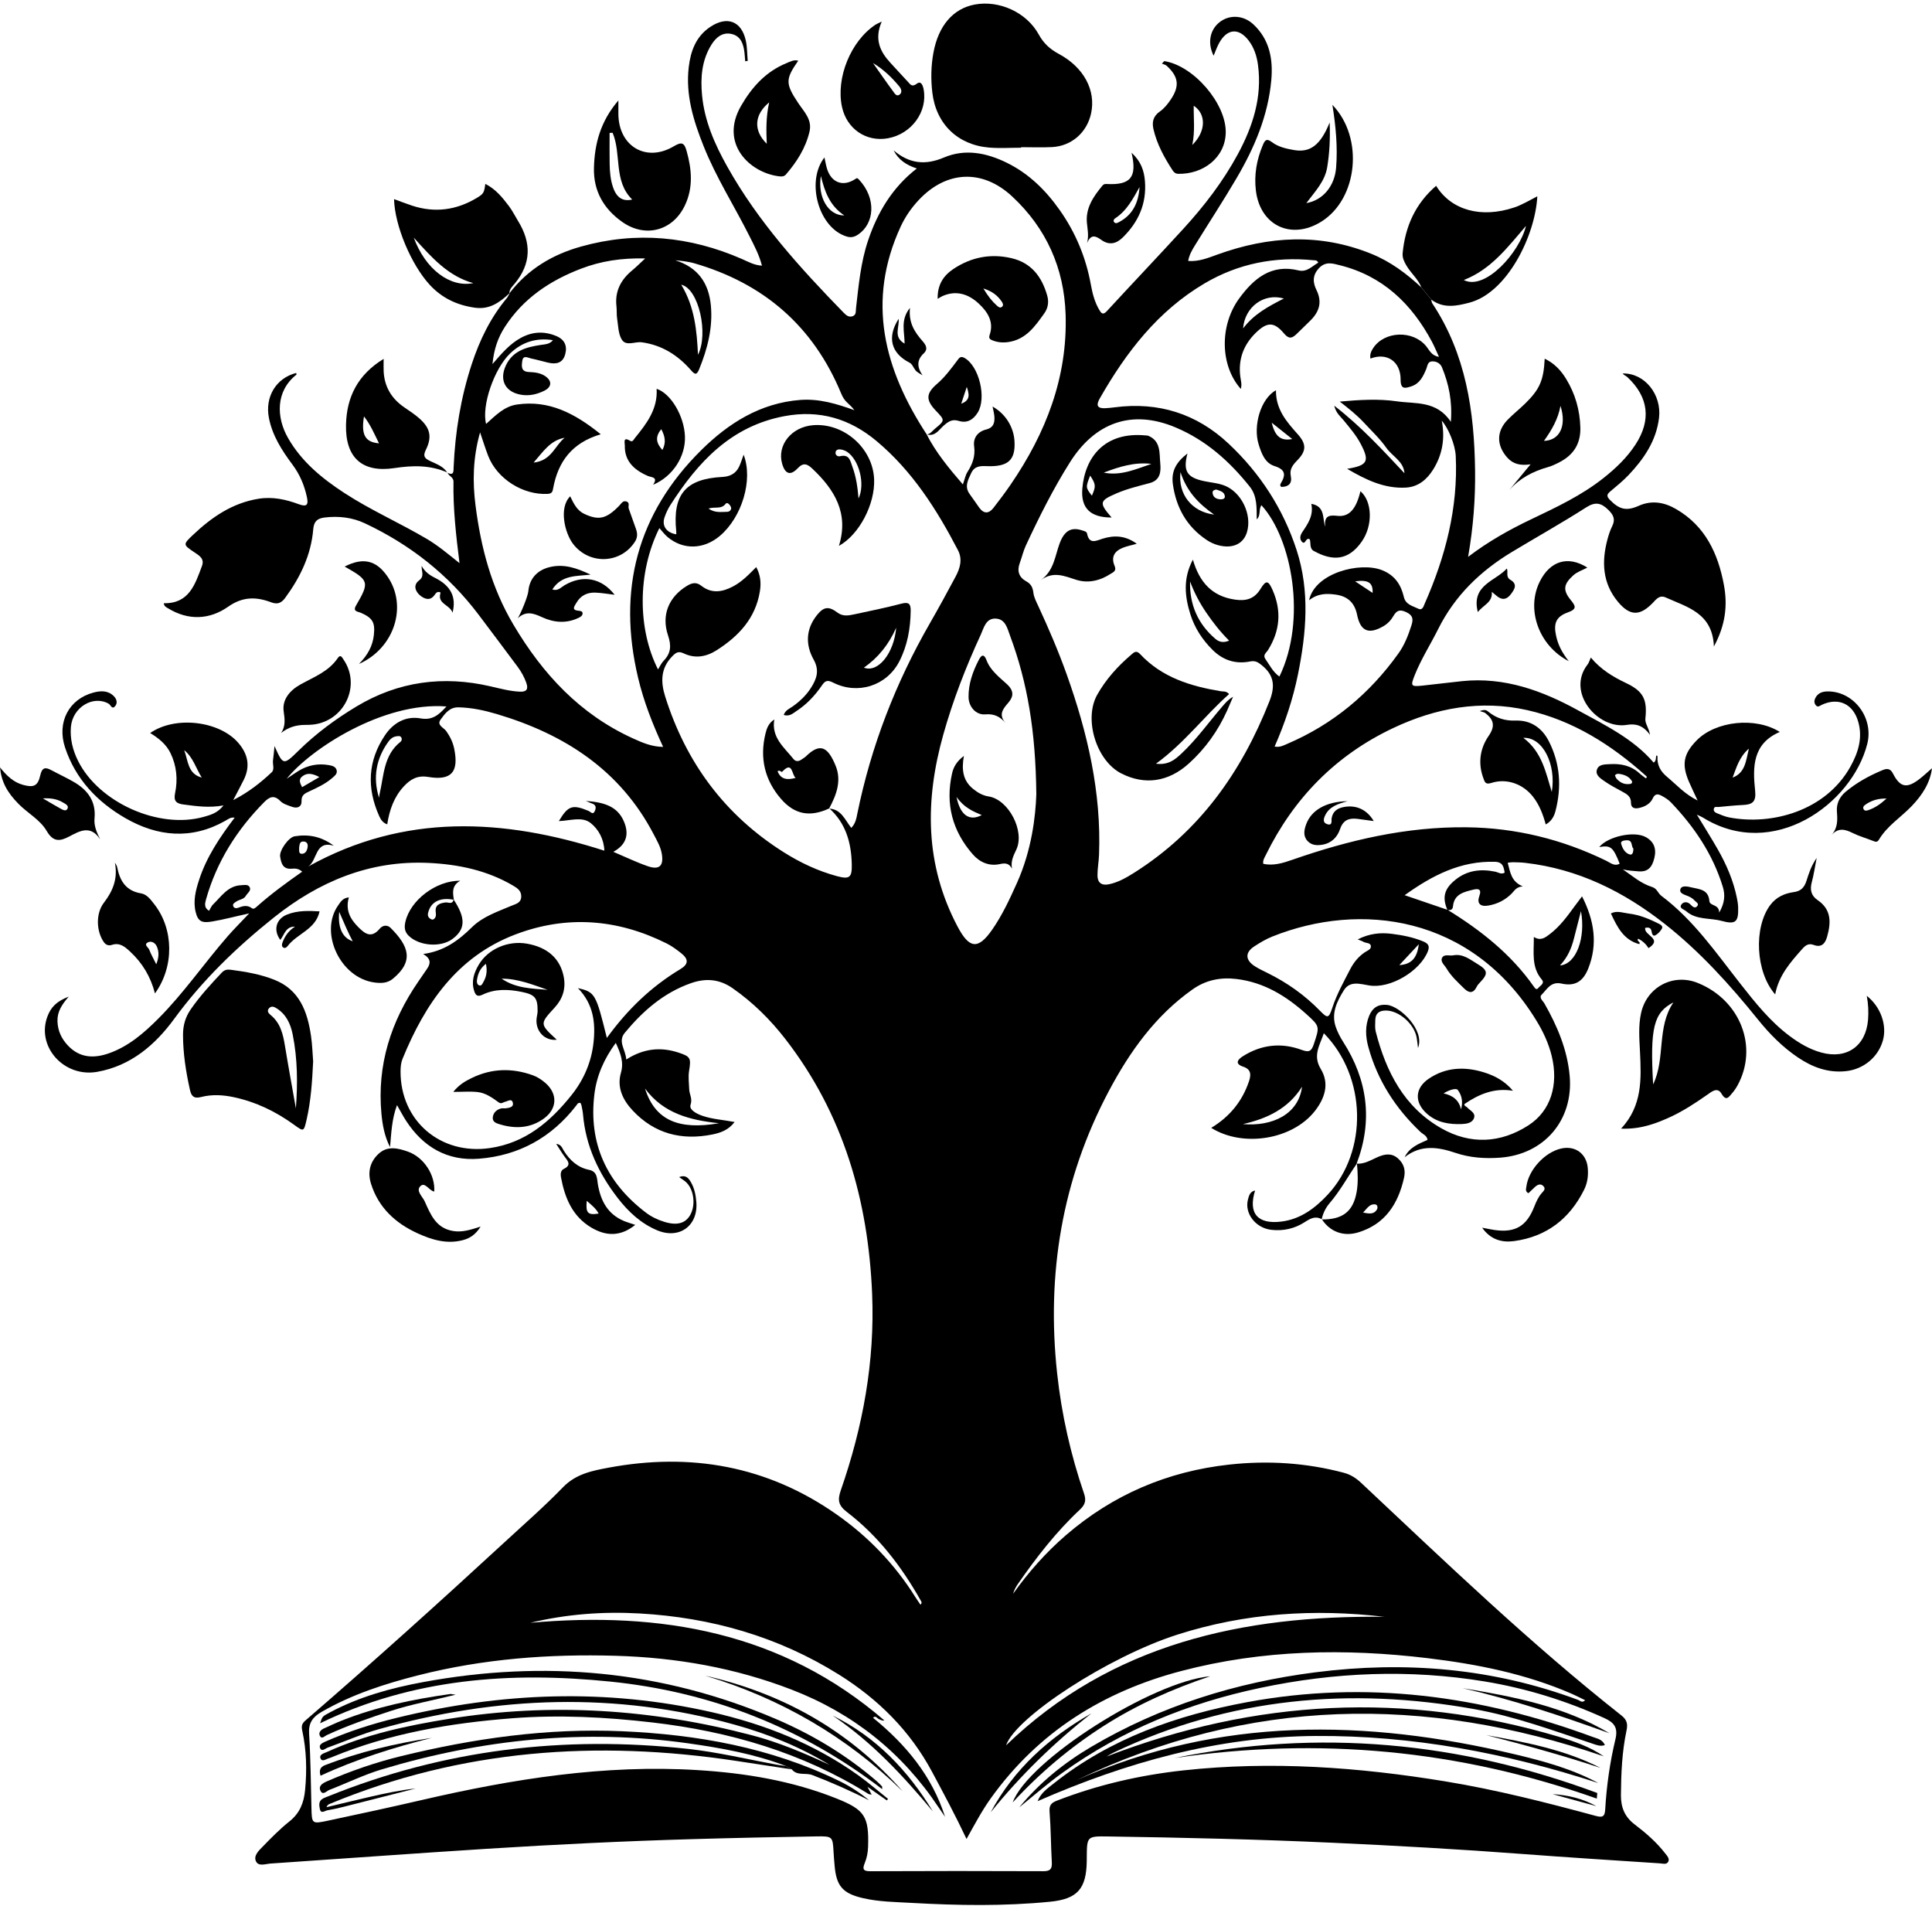 <?xml version="1.0" encoding="UTF-8"?>
<!DOCTYPE svg PUBLIC '-//W3C//DTD SVG 1.0//EN'
          'http://www.w3.org/TR/2001/REC-SVG-20010904/DTD/svg10.dtd'>
<svg data-name="Layer 1" height="3231.4" preserveAspectRatio="xMidYMid meet" version="1.0" viewBox="-0.0 -6.1 3275.6 3231.4" width="3275.6" xmlns="http://www.w3.org/2000/svg" xmlns:xlink="http://www.w3.org/1999/xlink" zoomAndPan="magnify"
><g id="change1_1"
  ><path d="m758.55,795.42c11.36,5.24,10.26-2.67,10.56-9.74,2.61-59.52,12.07-117.8,30.72-174.55,13.38-40.72,31.75-78.6,59.33-111.7,2.16-2.59,3.46-5.9,5.15-8.88l-.64.61c31.18-40.8,72.61-65.66,121.63-79.36,93.6-26.16,184.31-17.43,272.79,21.23,10.46,4.57,20.48,10.47,33.77,11.22-4.75-18.41-13.21-34.14-21.17-50.01-25.56-50.96-56.46-99.21-77.68-152.37-17.17-43.01-30.84-86.85-25.31-134.06,3.21-27.4,12.26-52.25,36.69-68.44,28.55-18.92,52.9-9.63,60.09,23.46,2.42,11.15,2.22,22.87,3.22,34.33-1.42.2-2.83.4-4.25.59-.42-4.99-.7-10-1.29-14.97-1.66-14-5.98-27.3-21.06-31.12-15.71-3.98-27.03,5.36-34.83,17.84-16.49,26.41-18.84,55.8-15.98,85.94,4.16,43.85,21.61,83.19,42.75,120.93,52.3,93.4,123.5,171.85,197.62,247.93,4.31,4.42,8.97,8.02,15.3,5.48,6.15-2.46,4.8-8.71,5.38-13.69,4.49-38.67,7.87-77.37,20.52-114.77,16.22-47.97,41.13-89.58,82.51-121.84-17.69-5.77-31.18-14.64-39.26-30.7,26.01,22.28,53.13,25.8,85.09,12.2,35.92-15.29,72.13-8.1,106.37,8.62,37.57,18.34,66.34,46.7,90.21,80.58,26.91,38.19,44.32,80.15,52.68,126.13,2.69,14.81,6.42,29.65,14.27,42.86,3.17,5.33,5.98,9.64,12.82,2.21,42.98-46.71,86.76-92.68,129.62-139.49,35.49-38.76,67.44-80.31,92.52-126.71,25.39-46.98,41.32-96.26,34.23-150.64-1.98-15.17-6.48-29.59-15.93-41.97-16.53-21.67-36.08-20.38-49.64,3.54-3.92,6.91-6.46,14.6-9.76,22.23-10.88-21.86-6.29-44.73,11.24-57.69,16.55-12.23,39.57-10.93,56.14,4.5,27.57,25.68,33.63,59.08,30.44,94.55-5.43,60.41-28.73,114.92-59.05,166.5-22.41,38.13-46.65,75.19-69.9,112.83-5.08,8.23-10.14,16.62-11.99,27.26,18.46,1.32,34.06-5.3,49.79-10.96,86.83-31.29,173.54-36.57,260.84-1.13,32.47,13.18,59.57,33.46,84.8,56.97,5.54,6.85,11.09,13.7,16.63,20.55.6,2.19.7,4.72,1.89,6.52,57.07,86.04,71.23,183.12,72.49,283.36.6,47.76-2.96,95.31-11.82,146.28,35-26.62,70.39-46.25,107.06-63.75,42.54-20.31,85.3-40.34,122.58-69.93,20.64-16.38,39.54-34.33,54.08-56.57,27.04-41.38,22.53-80.57-13.63-114.39-2.47-2.31-6.17-3.33-7.98-6.26,37.45-.86,66.27,35.98,61.59,75.18-4.64,38.9-25.54,69.44-51.54,96.93-9.56,10.11-20.56,18.91-31.21,27.94-5.47,4.64-6.7,7.87-.93,13.85,16.04,16.62,28.16,19.89,49.3,10.44,22.38-10.01,43.65-5.86,63.49,5.67,49.2,28.6,70.97,75.09,80.9,128.56,6.44,34.68,2.66,68-16.98,104.28-2.32-56.86-45.17-66.6-81.67-83.1-10.63-4.81-16.07,3.11-22.09,9.3-21.99,22.58-38.74,22.34-59.08-2.16-26.24-31.61-27.72-67.85-17.63-105.68,2.09-7.84,4.73-15.68,8.28-22.95,5.61-11.51,1.47-18.92-7.03-27.23-12.09-11.83-21.89-13.88-37.42-3.94-41.16,26.35-83.89,50.24-125.77,75.48-53.45,32.22-96.84,74.06-125.05,130.68-12.96,26.03-28.79,50.6-39.62,77.73-7.56,18.95-6.82,20.2,12.77,18.19,22.58-2.32,45.1-5.33,67.68-7.63,71.51-7.29,135.49,16.04,196.58,49.65,45.76,25.18,93.31,47.93,127.98,88.57,5.36-4.15,2.68-8.9,4.83-12.48.6.71,1.67,1.4,1.63,2-1.03,14.61,5.13,25.35,16.28,34.63,15.89,13.23,29.68,29.07,51.73,40.01-5.83-12.58-10.61-22.23-14.84-32.11-12.52-29.3-9.09-47.01,13.15-69.74,32.26-32.96,99.7-40.36,141.02-14.36-46.48,19.8-46.06,59.88-41.84,99.52,2.01,18.88-4.51,23.54-20.51,24.28-13.94.65-27.85,2.13-41.76,3.41-2.61.24-6.25-1.34-7.53,2.33-1.46,4.16,1.52,6.8,4.72,8.09,6.97,2.82,14.02,5.92,21.34,7.32,72.45,13.82,163.7-11.35,205.34-86.22,13.32-23.95,21.24-49.29,12.92-76.99-8.89-29.59-33.46-40.71-61.34-27.8-3.72,1.72-6.84,5.18-10.46.59-2.76-3.51-2.75-7.71-.88-11.55,4.75-9.76,13.28-11.95,23.34-11.68,43.14,1.19,76.04,45.28,64.95,88.97-25.94,102.19-159.83,198.54-278.38,125.02-2.27-1.41-4.83-2.37-10.54-5.12,13.15,21.76,24.81,40.17,35.58,59.09,14.74,25.9,26.51,53.1,32.37,82.53,1.02,5.12,1.92,10.33,2.07,15.53.76,25.14-4.4,29.44-28.25,22.96-19.91-5.41-42.44-1.23-59.71-16.25-3.67-3.19-12.09-4.88-8.7-10.81,3.14-5.5,10.48-6.44,16.12-.43,3.32,3.54,7.66,7.33,11.48,2.08,3.13-4.3-2.95-6.81-5.24-9.55-2.49-2.98-6.36-5.1-10.01-6.73-6.18-2.77-16.16-4.69-13.52-12.38,2.27-6.63,12.77-4.1,19.02-2.62,12.97,3.07,28.4,3.28,30.02,22.96.75,9.15,16.38,4.78,16.68,19.66,9.67-16.83,10.23-30.18,6.01-43.93-16.96-55.23-48.42-101.62-87.92-142.96-4.32-4.52-9.97-8.04-15.54-11.04-5.89-3.17-11.19-4.46-15.24,4.32-4.3,9.34-13.27,14.14-23.55,16.36-7.9,1.7-13.42-.61-13.33-8.8.11-10.93-7.04-14.79-14.85-19.04-10.21-5.56-20.6-10.95-30.08-17.61-6.39-4.49-15.42-9.92-13.04-18.89,2.71-10.17,13.91-9.52,22.23-10.04,18.5-1.14,35.93,2.47,50.22,15.65,3.35,3.09,7.18,5.68,10.62,8.36,3.04-1.96,1.28-3.29.11-4.34-58.49-52.42-123.57-93.75-200.95-111.2-79.07-17.83-155.13-3.83-227.47,30.36-97.3,45.99-168.61,118.72-215.94,215.19-2.27,4.62-5.37,9.02-4.31,15,17.28,3.63,33.22-1.28,49.24-6.88,95.63-33.38,193.18-56.23,295.34-55.1,83.52.92,162.38,20.37,237.26,56.92,6.96,3.4,13.52,9.78,22.42,4.77-11.19-28.29-15.18-31.51-34.68-28.17,14.66-18.01,59.43-27.96,79.26-16.72,13.63,7.72,18.1,19.54,14.15,35.56-3.74,15.15-10.59,23.81-27.33,22.3-8.59-.77-17.17-1.13-25.97-3.27,16.05,11.05,30.83,24.07,49.51,29.81,8.55,2.63,9.8,10.54,15.65,14.93,54.43,40.75,92.53,96.26,133.84,148.87,25.21,32.1,50.61,64.05,83.63,88.76,16.38,12.26,33.83,22.62,53.81,28.11,43.06,11.84,75.66-10.93,79.23-55.6,1.06-13.29.42-26.59-2.14-40.55,23.8,18.77,34.72,50.22,27.14,76.29-8.09,27.82-32.68,48.1-62.21,51.37-30.58,3.38-57.31-6.66-82.1-23.48-25.79-17.5-47.47-39.34-66.94-63.5-47.62-59.09-98.23-115.21-158.14-162.38-69.94-55.08-147.13-93.36-236.6-103.7-6.93-.8-13.95-.91-20.93-1.09-2.78-.07-5.59.53-9.02.9,4.31,15.61,5.63,31.9,25.61,40.06-11.05.64-14.17,7.41-18.89,12.14-11.04,11.08-24.21,17.77-39.69,20.39-13.94,2.35-19.63-3.94-15.09-16.34,4.54-12.37-2.89-12.44-9.76-10.77-15.71,3.82-32.88,7.28-34.91,28.09-.68,6.96-4.64,6.79-9.42,6.66-9.27-21.53-5.5-36.05,13.38-51.28,20.12-16.23,42.99-18.87,67.54-13.84,5.18,1.06,10.3,5.27,16.1,1.61-1.72-9.8-3.18-17.92-16.36-18.33-58.04-1.81-105.88,22.68-153.23,56.6,25.95,8.86,49.44,16.88,72.93,24.9,56.33,34.68,107.54,75.12,145.99,129.9,1.97,2.81,4.45,6.66,7.84,2.35,3.18-4.04,11.3-7.6,5.64-14.28-17.84-21.07-13.18-45.82-13.39-72.08,11.69,7.36,19.46,1.01,27.29-4.96,16.91-12.9,29.28-29.85,41.64-46.81,3.68-5.05,7.5-10.01,12.81-17.07,20.76,40.91,27,80.73,10.61,122.19-8.72,22.06-22.52,30.73-45.16,25.73-18.57-4.1-24.61,9.57-33.81,18.63-5.27,5.19,2.06,10.59,4.67,15.18,21.75,38.28,38.76,78.16,42.72,122.58,6.68,74.81-42.98,133.11-117.86,138.68-25.83,1.92-51.31.17-75.87-8.16-29.78-10.1-58.68-14.24-86.08,7.43,8.02-16.74,23.53-22.6,38.76-29.39-.74-7.36-7.74-9.52-12.03-13.59-42.31-40.15-72.85-87.51-88.29-143.98-4.82-17.61-5.68-35.68,1.57-53.16,5.57-13.43,15.37-19.7,30.26-18.13,22.47,2.37,64.36,43.07,52.4,73-.73-5.79-1.23-11.61-2.23-17.35-4.1-23.61-30.28-46.26-52.46-46.11-11.44.08-17.59,5.03-17.76,16.55-.09,6.39-.78,13.09.77,19.15,17.48,68.06,48.1,128.22,111.55,164.13,48.99,27.73,100.01,25.32,147.35-5.2,38.04-24.53,51.38-68.87,39.45-117.7-5.31-21.71-14.71-41.61-26.36-60.56-109.63-178.43-298.58-201.39-447.46-141.72-10.71,4.29-20.85,10.38-30.55,16.71-15.81,10.34-15.23,23.24,1.2,33.67,6.85,4.35,14.27,7.83,21.56,11.43,33.18,16.39,62.95,37.45,88.81,64.01,12.83,13.19,14.91,12.97,20.95-5.37,7.52-22.83,19.11-43.6,30.03-64.77,6.01-11.65,13.81-21.4,24.67-28.85,4.15-2.85,11.03-4.84,10.59-10.53-.49-6.28-8.31-4.85-12.58-7.41-2.25-1.35-4.86-2.09-9.74-4.12,19.92-10.07,38.39-11.88,57.79-9.45,17.98,2.25,35.62,5.69,52.43,12.56,7.53,3.08,12.87,6.58,8.77,16.98-13.39,33.9-63.71,63.74-99.25,58.01-15.41-2.48-32.85-8.51-43.16,8.04-11.63,18.67-21.91,39.09-13.73,62.45,3.05,8.7,7.4,17.16,12.39,24.94,41.77,65.19,50.57,133.9,22.87,206.72l.57-.43c-15.44,22.36-28.43,46.42-46.2,67.17-6.96,8.13-11.37,17.4-13.63,27.78l.3-.31c-10.94-6.24-19.54-1.28-28.88,4.76-17.13,11.09-36.32,15.42-56.74,13.11-26.64-3-45.85-27.8-39.59-51.46,1.68-6.34,3.43-13.52,12.07-15.18-12.04,38.51,4.06,57.78,44.86,52.61,32.22-4.08,56.89-22.61,78.36-45.67,68.5-73.62,66.13-199.72-6.66-273.56-6.91,20.57-19.16,37.53-5.15,60.65,15.02,24.8,6.88,49.63-10.15,71.33-37.99,48.4-121.88,62.2-175.61,28.4,31-18.69,52.49-44.74,63.95-78.77,3.74-11.11,3.92-20.39-9.78-24.92-14.29-4.72-9.83-11.76-.91-17.45,31.51-20.08,65.48-23.85,100.22-10.96,12.74,4.72,16.55,1.92,20.48-9.91,9.92-29.78,10.47-30.01-12.85-50.96-33.98-30.51-71.58-53.73-118.19-59.36-27.18-3.28-52.02,1.69-74.58,17.63-63.05,44.55-106.56,105.59-142,172.42-79.57,150.07-105.82,310.32-87.59,478.62,7.55,69.75,22.97,137.65,45.68,203.89,4.02,11.72,1.52,18.88-7.15,26.99-40.2,37.57-73.71,80.84-105.01,125.89-3.49,5.02-6.36,10.47-8.19,16.65,26.01-36.43,55.32-69.66,89.05-98.81,79.9-69.05,172.54-108.62,277.51-120.12,65.58-7.19,130.12-3.07,193.92,13.81,11.69,3.09,20.87,8.96,29.63,17.19,143.93,135.12,286.3,272.01,441.51,394.47,9.66,7.62,10.56,15.08,8.39,25.36-7.63,36.08-9.19,72.69-9.47,109.44-.16,20.48,6.18,36.75,23.27,49.73,18.97,14.4,37.12,30.15,51.84,49.2,3.09,3.99,7.81,8.79,5.13,13.98-2.83,5.48-9.48,3.12-14.33,2.8-77.29-5.08-154.61-9.95-231.85-15.79-107.45-8.12-215.03-14.14-322.66-19.11-126.88-5.85-253.86-8.72-380.86-10.67-35.94-.55-35.95-.25-36.18,36.16-.01,1.75,0,3.5-.02,5.24-.58,47.19-15.63,64.66-62.33,69.26-77.88,7.67-155.92,6.4-233.94,2-27.88-1.58-55.9-1.76-83.33-8.13-33.95-7.89-44.87-20.29-47.88-54.76-.66-7.54-1.33-15.09-1.75-22.65-1.51-27.06-1.49-27.71-29.48-27.24-69.32,1.16-138.64,2.59-207.94,4.59-117.05,3.37-234,9.03-350.85,16.45-122.08,7.75-244.08,16.71-366.12,24.97-8.4.57-19.96,5.11-24.47-2.91-5.52-9.84,4.03-18.67,10.68-25.5,14.62-15.01,29.38-30.12,45.73-43.12,17.52-13.92,24.34-31.7,26.38-52.8,3.27-33.86,2.45-67.55-4.76-100.8-1.74-8-.72-12.1,5.64-17.6,114.65-98.98,227.13-200.41,338.5-303.05,32.98-30.4,66.85-59.98,97.98-92.19,21.77-22.52,49.52-27.92,76.98-33.05,139-25.96,268.89-3.17,385.9,78.57,53.94,37.68,99.2,84.51,134.34,140.6,2.76,4.4,5.79,8.62,8.76,13.03,3.4-3.1,1.33-5.46-.02-7.84-32.42-57.35-72.09-108.99-124.61-149.18-15.1-11.56-16.04-20.78-10.31-37.25,37.43-107.62,57.73-218.25,53-332.57-6.56-158.47-48.69-305.16-147.29-432.27-25.43-32.79-54.8-61.81-89.06-85.77-22.54-15.77-45.79-17.56-71.19-8.58-46.11,16.31-81.17,47.07-111.72,83.9-12.59,15.17,1.39,28.19,2.37,45.4,29.33-18.82,58.33-21.62,88.5-11.76,20.76,6.79,21.51,9.4,18.01,31.22-1.63,10.17-.11,20.87.26,31.32.3,8.52,5.83,15.34,2.28,25.96-2.84,8.49,10.19,15.26,19.84,18.61,17.03,5.91,35.14,6.85,54.83,10.57-10.31,13.74-24.11,18.41-37.54,21.13-52.14,10.57-98.36-1.08-135.44-40.79-16.64-17.83-26.86-39.07-19.74-63.8,5.23-18.17-.65-32.89-8.73-50.64-20.04,27.19-32.47,55.91-36.25,86.97-10.18,83.58,20.82,150.33,87.5,200.88,9.28,7.04,19.83,12.06,31.1,15.54,21.49,6.63,36.17,2.67,44.24-12.35,9.5-17.7,5.38-44.52-8.75-56.13-3.05-2.5-6.46-4.57-10.52-7.4,11.17-4.46,16.01,1.54,20.26,8.94,5.94,10.36,8.07,21.87,9,33.43,3.24,40.34-29.01,63.49-66.35,47.85-27.7-11.6-49.04-31.6-66.92-54.74-32.21-41.7-54.32-88.06-58.83-141.53-.44-5.2-1.61-10.35-2.62-15.49-.3-1.53-1.19-2.94-1.72-4.17-4.32-.94-5.5,2.28-7.15,4.41-41.81,54.18-97.23,84.8-164.95,90.16-53.34,4.22-94.54-19.6-123.56-64.32-5.27-8.12-9.74-16.76-15.39-26.57-9.04,24.2-9.63,47.66-11.82,71.19-9.31-18.26-12.79-37.29-14.59-56.64-7.65-82.57,16.03-156.46,62.5-223.96,4.95-7.19,9.85-14.41,14.8-21.6,6.11-8.86,7.28-17.06-6.53-25.17,35.43-4.75,59.85-22.85,82.63-45.31,18.46-18.21,43.55-26.45,67.14-36.48,7.19-3.06,16.2-4.55,16.49-15.46.27-9.95-6.74-14.48-13.72-18.6-44.27-26.1-93.2-36.19-143.58-38.55-99.79-4.67-186.06,31.78-262.46,92.82-62.9,50.25-120.51,105.75-168.51,171.41-32.32,44.22-73.7,79.9-130.75,89.96-56.04,9.88-103.08-42.38-84.54-93.26,6-16.47,15.9-26.39,36.39-34.26-11.91,13.63-19.63,25.86-19.13,41.78.51,16.09,6.72,29.31,17.36,40.75,20.24,21.76,44.7,22.6,70.69,13.26,32.62-11.71,58.17-33.77,82.21-57.77,43.42-43.35,78.04-94.14,118.23-140.22,10.58-12.14,22.05-23.5,36.59-38.9-24.16,5.26-43.46,10.55-63.17,13.81-16.45,2.72-23.61.31-27.58-15.94-4.62-18.9.01-36.95,5.82-54.78,12.63-38.76,34.99-72.05,60.25-105.36-7.1-1.11-11.41,2.83-15.82,5.32-57.48,32.47-114.9,26.94-169.59-4.59-47.46-27.36-84.41-66.12-102.13-119.65-14.2-42.9,6.56-82.11,48.24-93.16,12.24-3.24,24.44-3.79,34.37,6.01,5.04,4.98,6.89,11.91,2.08,17.33-5.18,5.85-7.45-2.56-10.75-4.43-26.32-14.96-61.27,6.08-64.03,39.48-1.67,20.14,3.13,39.4,12.14,57.45,35.35,70.81,137.1,116.26,213.04,94.89,11.38-3.2,23.39-6.28,33.56-19.4-24.91,4.52-46.4,1.2-67.96-1.59-11.74-1.52-16.95-5.57-14.17-19.03,4.8-23.25,2.83-46.36-7.81-68.18-7.34-15.06-20-25.1-34.38-33.95,42.51-29.51,116.87-20.57,149.08,16.33,16.63,19.05,21.04,39.73,9.63,62.87-5.11,10.37-10.65,20.53-17.95,34.53,26.38-13.52,46.51-29.56,65.29-47.2,5.21-4.9,1.25-13.49,2.18-20.33.99-7.34,1.59-14.73,2.56-24.1,14.6,32.67,15.01,33.09,40.7,7.85,29.72-29.18,62.97-53.73,98.44-75.03,70.81-42.51,146.92-52.59,227.16-34.02,16.42,3.8,32.75,8.24,49.74,9.02,11.32.52,14.69-4.19,10.86-15.01-3.55-10.02-8.64-19.08-14.93-27.5-21.94-29.41-43.89-58.82-66.01-88.09-51.24-67.81-116.14-118.83-192.8-154.83-21.35-10.02-44.5-12.67-68.27-9.81-12.47,1.5-18.14,6.75-19.22,19.8-3.6,43.68-21.97,81.55-47.6,116.45-6.43,8.75-13.05,11.5-23.62,7.53-25.36-9.54-48.15-10.06-73.07,7.43-31.44,22.06-67.47,23.86-102.01,2.62-2.77-1.7-6.45-2.99-7.1-8.54,42.79.96,53.08-31.87,64.72-63.13,4.62-12.42-4.58-17.65-13-23.28-19.2-12.83-19.36-13.16-2.35-29.26,31.76-30.07,66.73-54.24,111.34-61.42,23.95-3.86,46.41,1.2,68.35,9.32,13.8,5.1,16.31.63,13.62-12.01-4.31-20.21-12.14-38.63-24.59-55.31-17.84-23.89-33.91-48.87-39.82-78.82-7.1-36,12.15-67.7,46.16-76.4.18.97.82,2.55.45,2.84-35.88,28.36-33.95,72.95-14.21,107.45,22.93,40.09,57.42,68.32,95.31,93.06,44.92,29.32,94.19,50.85,140.26,78.12,18.98,11.23,35.74,25.46,55.15,40.91-6.03-47.75-11.02-92.74-10.22-138.07.14-7.99-8.1-9.31-10.06-15.27l-.31.33Zm812.73-64.95l-.25-.3c15.78,30.91,37.56,57.23,61.46,84.94,3.31-9.29,4.42-15.86,7.73-21.02,8.64-13.49,13.66-26.92,11.36-43.77-1.91-14.02,6.08-24.79,20.54-28.37,12.55-3.11,14.69-11.85,13.74-22.57-.45-5.12-1.85-10.16-3.02-16.29,22.15,12.37,35.94,34.93,37.21,59.12,1.68,31.89-11.01,43.34-47.4,41.9-11.07-.44-20.55-.11-26.11,11.92-5.48,11.86-11.82,23.02-2.31,35.72,5.57,7.45,10.59,15.31,16.07,22.83,7.83,10.73,16.29,10.31,24.1.23,9.97-12.88,19.81-25.9,29.01-39.34,59.62-87.02,96.78-181.76,93.27-288.78-2.57-78.41-32.78-145.86-90.47-199.64-50.56-47.14-111.91-44.16-158.93,6.33-12.38,13.3-22.67,28.21-30.25,44.63-58.44,126.61-28,242.19,44.25,352.47Zm-165.64,634.21c20.71.78,26.94,19.2,37.65,32.65,7.43-7.56,8.69-16.44,10.37-24.68,23.26-113.9,64.71-220.81,122.55-321.54,15.07-26.25,29.61-52.81,43.85-79.52,7.57-14.2,12.24-29.39,4.1-45.03-35.97-69.13-77.44-134.29-138.02-184.99-45.4-37.99-96.88-53.32-156.13-42.22-90.8,17.01-146.77,77.9-193.54,150.88-4.05,6.32-7.25,13.37-9.72,20.47-5.05,14.52,3.03,26.17,19.8,28.99,0-1.73.15-3.4-.02-5.04-6.45-62.61,15.84-89.01,78.29-92.24,12.76-.66,22.57-5.57,28.18-17.18,2.98-6.16,4.91-12.83,7.79-20.54,16.38,42.61-2.81,106.06-40.41,137.75-27.45,23.13-62.2,23.97-88.57,1.78-5.08-4.28-9.1-9.82-13.9-15.09-37.99,76.35-36.58,172.13-2.27,239.58,3.22-5.09,5.57-10.62,9.48-14.64,12.53-12.9,13.34-25.6,7.45-43.14-11.73-34.97,1.75-65.47,32.28-83.97,8.19-4.97,15.66-6.78,24.01-.19,17.5,13.79,35.52,10.95,53.87,1.29,15.15-7.97,26.82-20.09,39.41-32.84,7.56,13.92,8.44,27.54,6.15,41.4-7.49,45.46-35.83,75.65-73.06,99.43-18.06,11.53-36.91,14.63-56.34,5.33-9.07-4.34-13.45-.77-19.23,5.18-19.62,20.18-19.73,43.15-11.86,68.14,35.29,112.08,101.12,200.86,200.8,263.8,28.17,17.79,58.18,31.93,90.42,40.65,21.68,5.87,25.62,2.09,25.11-20.28-.83-36.37-10-69.28-38.09-94.63l-.4.45Zm196.64,1709.08c-3.55-5.18-7.17-10.31-10.64-15.54-61.74-93.27-145.16-159.75-249.26-199.97-95.94-37.07-195.76-54.49-298.46-57.47-112.89-3.27-224.57,5.11-334.25,32.94-57,14.46-112.82,32.42-164.29,62.09-15.17,8.75-22.51,18.57-21.33,37.24,2.64,41.84,2.91,83.82,3.98,125.75.68,26.67.68,27.29,27.74,21.56,53.5-11.33,106.95-22.94,160.22-35.26,153.72-35.55,308.59-60.35,467.15-50.5,80.52,5,159.53,17.96,234.98,48.04,47.97,19.13,55.33,30.42,53.67,82.08-.3,9.44-2.06,18.59-5.56,27.23-3.93,9.69-3.67,14.1,9.13,14.04,97.89-.45,195.78-.43,293.66-.03,11.83.05,14.91-4.01,14.28-15.16-1.63-28.49-1.55-57.09-3.8-85.52-.88-11.06,2.77-15.14,12.26-18.83,69.34-26.96,141.25-43.43,214.97-51.43,148.76-16.14,296.53-5.48,443.68,18.67,86.22,14.15,170.75,35.69,254.97,58.49,10.96,2.97,15.43,1.89,16.15-10.68,2.3-40.15,7.98-80.04,17.3-119.05,4.77-19.94-1.97-28.44-18.69-36.03-64.98-29.52-132.59-50.51-202.85-62.1-127.31-21-254.21-15.74-380.16,10.83-121.41,25.62-234.57,71.07-335.86,144.04-25.42,18.31-48.94,38.95-73.26,58.63,34.43-41.85,75.87-75.4,122.24-102.74,117.55-69.31,244.89-109.03,379.94-126.27,152.22-19.44,300.79-7.13,445.2,46.69,3.42,1.27,7.03,5.97,12.14.6-7.64-3.69-14.81-7.44-22.21-10.67-78.08-34.03-160.56-50.45-244.54-60.55-140.51-16.9-280.18-14.47-417.85,21.69-132.23,34.72-242.36,103.16-322.95,215.62-15.18,21.18-27.36,44.19-41.28,69.17-18.95-40.22-38.71-76.94-58.38-113.71-37.31-69.74-91.38-123.28-157.6-164.75-103.35-64.73-217.15-97-338.33-103.85-62.31-3.52-124.18,1.16-185.23,15.81,221.09-19.65,426.65,15.72,600.16,165.48-3.64,1.05-6.22-1.08-9.18-2.15-3.04-1.1-5.14-6.78-10-2.33,55.6,45.27,99.97,98.47,122.15,167.9ZM1018.56,730.09c-49.06,14.44-72.33,46.6-80.67,91.32-.97,5.21-1.44,9.28-9.17,9.71-41.84,2.33-85.94-25.3-101.12-64.63-4.56-11.82-8.29-23.96-13.67-39.65-12.29,43.83-12.81,83.9-7.69,123.95,9.1,71.21,26.82,138.97,64.33,202.2,49.88,84.06,112.97,151.86,202.69,192.69,15.66,7.12,31.73,14.19,51.05,14.35-17.84-38.53-32.82-76.7-42.4-116.94-35.36-148.53-1.91-278.42,107.06-386.17,46.23-45.71,100.29-79.88,167.89-85.06,31.9-2.44,61.86,6.59,91.68,17.37-3.56-4.84-7.56-8.7-11.7-12.4-4.89-4.37-8.12-9.7-10.62-15.75-47.18-114.15-131.22-186.77-249.29-220.93-5.57-1.61-11.36-2.51-17.1-3.42-4.98-.78-10.03-1.11-15.04-1.63,38.55,11.96,56.86,38.71,60.43,76.41,3.6,37.97-5.74,73.93-20.04,108.83-4.39,10.72-7.98,7.61-13.92.83-22.16-25.25-48.94-42.31-83.15-47.02-11.55-1.59-26.59,7.29-33.95-4.68-6-9.76-5.93-23.42-7.84-35.46-1.09-6.86-.36-13.98-1.14-20.91-2.91-25.64,7.55-45.17,26.85-61.04,6.48-5.33,12.4-11.33,21.88-20.07-40.45-.95-75.05,4.51-108.28,17.17-52.85,20.12-98.37,50.39-129.64,98.86-11.54,17.88-18.56,37.52-21.03,63.06,16.17-18.84,29.48-34.13,47.65-44.18,19.7-10.9,39.69-12.03,60.4-3.45,14.21,5.89,19.15,16.68,15.27,31-4.11,15.15-15.52,17.36-29,14.18-9.63-2.27-19.14-5.06-28.82-7.07-5.56-1.15-13.59-6.46-14.99,4.37-1.08,8.33-2.58,18.02,11.37,18.58,9.2.37,18.76,1.31,26.87,6.55,12.5,8.08,12.26,18.67-.93,25.2-12.14,6.01-25.05,9.08-38.88,6.86-27.22-4.35-38-25.03-26.05-50.05,11.87-24.86,34.76-30.78,58.9-34.46,7.55-1.15,15.33-1.12,20.69-8.09-27.89-4.43-52.22,3.03-72.55,22.54-27.29,26.19-48.66,88.79-40.73,119.49,15.79-14.13,30.55-29.82,52.47-32.97,54.42-7.84,98.05,15.05,141.96,50.48Zm1216.41-290.93c-2.02-4.74-5.33-3.84-7.93-4.1-65.69-6.54-127.61,5.61-184.61,39.18-79.3,46.69-133.17,116.84-177.9,195.23-6.96,12.19-3.55,17.09,9.85,16.39,5.23-.28,10.45-.82,15.65-1.5,73.92-9.66,138.81,10.79,192.88,61.52,53.53,50.22,92.78,110.74,115.47,180.64,22.57,69.56,16.5,140.33,2.23,210.65-8.52,41.99-22.08,82.53-39.57,122.32,8.85,1.68,15.12-1.92,21.3-4.56,77.52-33.07,139.81-85.04,188.65-153.34,10.2-14.27,16.6-30.57,21.95-47.33,3.26-10.24,3.08-16.87-8.28-22.42-10.82-5.28-16.56-3.62-22.31,6.45-3.99,6.99-9.72,13.06-17.01,17.25-25.03,14.39-38.8,8.39-44.47-19.44-4.11-20.19-15.71-31.4-36.39-34.23-15.13-2.07-30.21-2.2-45.02,9.62,9.82-46.67,87.04-65.84,124.05-50.9,21.31,8.6,31.77,24.39,36.64,45.28,3.08,13.21,15.07,15.24,24.55,19.94,6.95,3.44,8.83-4.12,10.7-8.38,35.19-79.75,56.83-162.45,52.73-250.43-.92-19.66-12.96-48.23-23.72-59.92,5.86,30.01,1.13,57.63-14.63,82.83-10.62,16.97-25.37,29.43-46.27,30.56-36.31,1.97-67.34-12.99-99.56-31.85,35.07-5.6,38.56-12.97,22.86-42.6-7.7-14.53-18.35-26.85-28.67-39.48-5.34-6.53-12.91-12.02-16.03-24.92,45.93,35.51,82.11,75.24,119.06,114.52-1.4-20.24-20.41-28.51-30.45-42.74-11-15.59-25.18-28.97-38.26-43.04-12.31-13.25-26.54-24.5-40.99-35.69,33.26-3,65.56-5.02,97.14-.41,31.25,4.56,67.17-1.65,91.2,34.75,2.79-35.23-3.58-64.29-15.02-92.37-2.7-6.64-9.49-10.6-17.06-10.13-7.58.47-7.51,8-9.62,13.01-5.32,12.58-11.01,24.65-25.32,29.31-10.5,3.42-18.21,5.68-18.14-11.49.12-30.86-23.42-46.36-51.13-35.6-1.36-6.8,1.1-12.48,4.68-17.88,19.17-28.9,67.16-30.59,89.68-3.22,5.65,6.87,9.1,16.28,21.81,18.16-4.39-9.46-7.79-17.84-12.03-25.77-34.45-64.45-83.55-111.51-156.3-129.57-11.83-2.94-24.04-7.1-35.39,5.3-11.28,12.32-10.03,24.45-3.95,36.84,10.48,21.38,4.09,38.04-11.81,53.12-7.59,7.21-14.85,14.77-22.5,21.92-7.35,6.87-12.54,8.32-20.83-1.56-16.93-20.16-28.75-19.59-47.9-.86-20.88,20.43-29.92,45.26-26.08,74.47.84,6.41,3.05,12.86.82,20.51-35.13-39.34-36.45-107.51-2.52-153.72,24.51-33.39,54.11-58.5,100.35-47.21,14.25,3.48,22.91-7.16,33.46-13.07Zm-65.79,701.63c46.56-95.94,21.6-233.41-30.5-290.46-5.07,7.18-.66,17.52-7.97,23.95-.21-19.42,1.05-39.28-11.81-55.4-34.18-42.84-73.9-78.48-125.43-100.27-75.86-32.08-137.72-6.99-179.2,58.6-28.32,44.78-52.5,93.06-75.04,141.57-4.38,9.43-6.65,19.81-10.28,29.61-5.05,13.63-1.3,24.22,11.15,31.07,8.01,4.41,10.86,10.32,11.94,19.26.94,7.81,5,15.39,8.4,22.74,17.59,38.02,34.11,76.46,48.2,115.96,35.25,98.81,58.78,199.68,54.71,305.49-.45,11.61-2.61,23.17-2.64,34.76-.04,12.41,6.77,17.86,19.43,15.25,15.71-3.25,29.36-11.11,42.62-19.47,110.8-69.88,182.17-170.64,229.54-290.89,9.88-25.08,8.23-43.85-13.02-60.99-6.3-5.08-10.87-8.15-19.76-6.38-24.39,4.85-45.78-1.8-63.8-19.74-17.3-17.22-30.24-37.11-37.5-60.18-9.54-30.33-12.69-60.84,4.27-92.67,11.14,38.46,32.6,62.21,71.59,67.79,18.72,2.68,32.71-1.24,43.08-18.2,9.34-15.27,13.15-14.68,20.52,2.08,15.43,35.13,12.53,69.03-7.81,101.59-2.8,4.48-9.29,8.28-4.46,15.19,7.23,10.35,12.81,22.06,23.77,29.71Zm-1412.22,50.71c-107.58-8.42-231.12,72.68-270.91,122.57,8.39-5.61,13.91-9.55,19.66-13.09,15.99-9.85,33.27-13.33,51.85-10.07,5.96,1.05,12.11,2.68,13.35,9.33,1.07,5.75-3.93,9.29-7.9,12.73-11.59,10.05-25.39,16.3-39.12,22.69-6.89,3.2-13.04,6.05-12.63,16.22.39,9.77-7.03,12.95-15.8,9.85-7.06-2.49-15.22-4.8-20.14-9.86-10.98-11.32-19.08-6.62-27.68,2.09-46.2,46.8-80.34,100.81-98.31,164.48-2.05,7.26-3.52,14.44,5.11,19.43,2.48-4.01,4-8.08,6.83-10.8,14-13.47,25.02-31.56,47.47-32.54,5.03-.22,11.81-1.98,14.52,3.24,3.17,6.11-3.78,10-6.46,14.75-3.48,6.16-11.02,6.03-16.16,9.72-2.78,1.99-6.76,3.58-5.19,7.82,1.55,4.18,5.98,3.69,8.97,2.53,7.88-3.07,15.08-4.74,22.79.99,3.03,2.26,6.46-1.23,9.05-3.53,23.89-21.21,49.69-39.98,76.06-58.45-5.46-5.14-11.63-5.68-17.13-5.11-15.87,1.67-18.5-9.53-20.23-20.54-1.61-10.25,14.27-32.62,24.46-34.33,23.58-3.96,45.65.29,66.44,15.93-32.26-9.4-27.21,24.75-43.34,35.3,162.89-90.47,330.51-81.91,502.12-26.85-.69-19.53-9.77-36.19-23.19-46.85-14.68-11.66-35.07-3.85-53.94-3.34,15.65-26.24,23.08-28.56,50.22-17.31,3.53,1.46,7.63,7.85,10.97-.15,2.33-5.57,1.64-10.26-5.08-12.36-1.96-.61-3.81-1.57-10.32-4.32,30.61,2.24,53.53,8.85,64.58,34.94,8.74,20.64,5.17,38.67-18,51.31,21.14,8.95,39.35,17.83,58.35,24.38,19.75,6.81,27.36-.6,23.78-21.27-2.01-11.62-7.97-21.74-13.34-32.07-56.94-109.61-151.48-170.38-266.28-204.55-21.18-6.3-42.82-10.97-65.15-11.43-15.16-.31-22.95,10.79-30.21,20.76-7.02,9.63,5.36,13.55,9.53,19.5,6.47,9.22,11.26,18.79,13.53,29.88,8.08,39.5-4.63,54.45-44.02,47.88-18.33-3.06-30.08,3.79-41.32,15.86-16.83,18.09-24.51,40.26-28.23,64.47-7.54-2.65-10.94-8.08-13.55-13.88-21.45-47.66-19.46-94.05,10.06-137.63,13.94-20.58,35.01-32.54,60-28.08,20.12,3.59,30.95-5.94,43.92-20.26Zm271.92,561.9c35.03-48.3,75.41-87.05,124.55-116.57,14.27-8.57,14.2-17,1.33-27.18-7.73-6.11-15.84-12.1-24.62-16.48-83.41-41.63-169.82-48.25-256.84-14.98-98.49,37.67-152.84,117.55-190.95,210.94-2.56,6.27-3.19,13.68-3.24,20.57-.51,84.17,67.75,142.57,151.35,130.44,60.09-8.72,102.28-44.46,138.43-89.67,20.83-26.04,33.71-55.88,37.36-88.93,3.67-33.23.2-65.31-26.49-92.64,29.17,6.91,30.57,9.41,49.11,84.5Zm728.14-412.99c-1.08-106.38-14.86-189.14-44.56-268.95-4.52-12.14-7.67-28.04-24.06-28.91-17.02-.91-20.26,15.7-25.53,27.13-25.34,54.92-47.17,111.2-63.57,169.54-31.3,111.38-31.41,220.03,24.11,325.25,19.73,37.39,34.59,40.21,58.82,5.36,17.18-24.71,29.67-51.78,42.11-79.49,24.81-55.25,31.41-112.41,32.69-149.93Zm590.07,1394.31c-119.17-14.01-236.25-6.43-350.61,30.11-117.72,37.61-274.51,140.24-290.73,187.72,178.6-172.2,401.22-220.51,641.34-217.83Zm-263.19-1654.83c-15.42-15.36-27.37-30.89-38.49-47.09-11.4-16.62-20.73-34.28-27.71-53.24-1.02,39.28,13.16,71.95,43.08,97.47,5.77,4.92,13.11,7.18,23.12,2.86Zm-990.32,759.24c17.03,54.19,57.54,70.7,125.52,58.86-48.62-5.07-94.32-16.29-125.52-58.86Zm-450.91-492.79c.33-2.27.48-4.58,1-6.8,7.25-31.11,6.63-65.37,35.2-88,2.4-1.9,3.06-5.31,1.22-7.9-1.87-2.63-5.01-1.96-7.98-1.55-5.62.77-9.81,3.91-12.92,8.14-21.51,29.27-27.38,61.53-16.53,96.12Zm512.32-869.82c22.98,37.92,26.44,78.29,28.42,118.77,18.19-35.4,1.35-112.14-28.42-118.77Zm1052.55,1359.57c-23.41,37.3-59.4,54.21-100.31,63.42,50.08,4.28,94.47-16.73,100.31-63.42Zm-30.8-1336.13c-34-9.91-66.44,14.4-69.13,50.69,18.09-23.94,42.03-36.94,69.13-50.69Zm468.14,1130.57c27.84-2.15,43.78-47.26,35.55-92.09-4.19,16.42-8.05,31.93-12.13,47.37-4.14,15.7-10.18,30.55-23.42,44.72ZM904.69,778.08c30.44-3.12,36.07-28.94,52.67-42.09-24.23,4.35-36.04,23.03-52.67,42.09Zm2032.85,534.03c21.4-8.21,22.48-27.86,27.58-49.16-16.64,14.57-21.13,32.41-27.58,49.16Zm-2595.46-.07c-9.83-15.54-14.62-34.38-29.8-46.42,6.8,17.52,5.78,40.17,29.8,46.42Zm2063.42,282.56c-12.88,13.79-23.27,24.9-33.06,35.38,19.71-1.36,30.07-10.88,33.06-35.38Zm-1863.99-283.41c-11.72-6.15-20.95-8.03-29.57-.71-5.97,5.07-3.26,11.07.28,17.8,9.11-5.32,17.84-10.41,29.29-17.09Zm2227.75,121.14c-4.14-3.31-.27-14.87-11.97-13.98-3.47.26-10.12.97-8.73,5.86,2.15,7.57,6.24,15.6,14.46,18.17,4.69,1.47,6.36-3.59,6.25-10.06Zm-31.23-123.99c.82,1.69,1.4,3.99,2.79,5.58,6.49,7.41,14.62,10.75,24.46,8.66.93-.2,2.36-3.02,1.96-3.74-4.5-8.23-12.28-11.49-21.01-12.92-2.67-.44-5.64-.82-8.2,2.43Zm-1536.78-452.3c10.82,7.71,21.54,5.6,31.73,5.49,4.32-.05,8.03-4.07,6.16-8.45-1.18-2.76-5.9-8.9-8.76-5.19-7.69,9.96-18.51,4.47-29.13,8.15Zm1125.95,142.95c.75-17.4-7.23-22.57-29.69-19.63,10.06,6.65,18.88,12.49,29.69,19.63Zm-1820.01,431.84c.34,4.05-1.52,10.65,4.86,10.45,6.18-.19,8.98-6.01,9.61-12.28.48-4.84-1.68-8-6.19-8.54-7.53-.89-7.55,5.06-8.28,10.37Z"
  /></g
  ><g id="change1_2"
  ><path d="m1731.28,244.32c-18.03,0-36.15,1.23-54.06-.23-53.35-4.36-90.2-39.95-96.5-93.17-2.67-22.54-2.29-45.27,1.88-67.8,8.44-45.68,33.34-74.74,70.14-81.55,41.26-7.63,87.64,13.03,108.38,50.75,8.32,15.12,18.95,24.87,33.88,32.88,42.83,22.97,63.34,62.12,54.86,101.02-7.07,32.4-33.13,55.32-66.22,57.03-17.41.9-34.9.16-52.35.16v.92Z"
  /></g
  ><g id="change1_3"
  ><path d="m530.92,1793.17c-1.66,34.69-3.82,67.2-11.17,99.1-4.66,20.22-4.78,20.22-21.11,8.38-30.97-22.45-64.68-38.8-102.3-46.81-18.5-3.94-37.11-4.98-55.34-.28-12.23,3.15-16.56-1.24-19.02-12.38-6.8-30.76-11.69-61.64-11.68-93.3,0-15.81,4.05-29.81,12.89-42.64,15.58-22.61,34.1-42.72,52.89-62.65,4.81-5.1,9.76-5.45,15.68-4.68,24.83,3.23,49.45,7.53,72.87,16.71,43.28,16.96,56.59,54.02,62.66,95.37,2.19,14.94,2.58,30.14,3.63,43.17Zm-29.27,79.59c3.15-42.16,2.91-83.8-5.38-125.05-3.67-18.26-10.95-34.19-27.34-44.54-4.07-2.57-8.59-4.51-12.63-.29-4.71,4.92-.54,9.16,2.7,11.82,16.61,13.6,20.89,32.47,24.14,52.25,5.81,35.33,12.29,70.55,18.5,105.82Z"
  /></g
  ><g id="change1_4"
  ><path d="m2748.47,1907.17c36.36-39.03,34.27-84.54,32.05-130.27-1.07-22.05-3.01-44.23,1.95-66.16,9.9-43.83,54.43-67.3,95.97-50.56,72.36,29.16,103.23,108.93,67.26,174.02-2.51,4.54-5.52,8.93-8.93,12.83-5.47,6.26-9.97,14.65-18.12.78-6.95-11.83-16.97-3.07-23.96,1.81-20.57,14.36-41.44,28.13-64.33,38.52-24.87,11.29-50.33,20.3-81.89,19.05Zm54.33-75.04c21.27-44.1,5.65-96.67,34.41-138.98-33.54,17.27-39.84,43.23-34.41,138.98Z"
  /></g
  ><g id="change1_5"
  ><path d="m864.32,490.55c-16.76,15.63-33.81,28.63-59.54,24.92-30.13-4.35-55.45-16.28-76.01-38.55-31.56-34.16-59.59-100.56-60.68-145.51,10.57,3.86,20.44,7.77,30.52,11.08,38.87,12.74,75.68,7.62,110.41-13.47,10.97-6.66,11.88-8.69,13.8-23.4,17.5,8.79,29.12,23.13,40.16,37.8,5.9,7.84,10.27,16.84,15.45,25.24,22.66,36.77,22.45,72.1-5.86,106.19-3.85,4.63-9.2,9.13-8.89,16.31.01,0,.65-.61.65-.61Zm-61.84-16.72c-42.33-11.61-69.97-42.67-100.99-77.14,19.76,53.74,61.57,85.17,100.99,77.14Z"
  /></g
  ><g id="change1_6"
  ><path d="m2426.55,501.71c-5.54-6.85-11.09-13.7-16.63-20.55-5.61-14.35-17.87-24.15-25.48-37.21-3.94-6.77-7.08-13.12-6.31-21.13,4.34-45.21,21.73-83.82,56.73-113.92,25.72,41.59,76.6,55.38,132.34,36.72,13.74-4.6,25.98-12.18,39.25-18.96-3.51,66.75-51.1,163.37-114.99,180.25-22.24,5.88-44.38,10.34-64.9-5.21Zm55.2-33.12c36.01,18.65,94.62-46.58,105.49-91.78-31.81,37.21-59.94,74.22-105.49,91.78Z"
  /></g
  ><g id="change1_7"
  ><path d="m1048.43,164.16c0,10.88-.06,17.18.01,23.48.64,54.56,47.37,82.02,94.06,54.18,13.52-8.06,17.7-5.89,21.63,8.12,8.72,31.09,11.39,61.83-2.8,91.9-20.48,43.4-67.16,55.96-106.43,28.24-31.41-22.17-48.93-52.5-47.89-91.78,1.08-40.93,11.12-78.86,41.42-114.14Zm-9.8,54.82c-1.69.08-3.39.15-5.08.23,0,17.54-.24,35.08.08,52.61.24,13.35,1.37,26.71,5.7,39.45,6.09,17.91,16.66,24.57,32.56,20.91-32.15-31.38-17.86-76.77-33.25-113.2Z"
  /></g
  ><g id="change1_8"
  ><path d="m2254.36,201.51c1.07,28.56-.3,52.33-4.16,75.93-3.91,23.89-20.5,40.98-35.41,60.76,28.18-4.76,48.03-28.97,50.51-59.95,2.84-35.52-.57-70.77-6.29-106.6,53.83,55.66,43.34,159.67-19.27,198.27-50.73,31.27-103.39,6.13-110.47-53.09-3.17-26.54,1.28-52.16,11.73-76.82,3.46-8.17,6.03-12.34,15.56-5.13,10.7,8.09,24.17,11.12,37.47,13.4,27.09,4.63,44.73-8.04,60.33-46.76Z"
  /></g
  ><g id="change1_9"
  ><path d="m758.86,795.1c-29.21-13.03-58.89-12.45-90.23-7.69-54.88,8.33-83.25-18.02-81.98-73.47,1.08-47.08,19.9-84.77,63.79-111.68,0,9.18-.28,15.36.05,21.5,1.4,26.3,13.72,46.27,35.34,60.95,8.65,5.87,17.47,11.67,25.26,18.57,18.19,16.09,21.78,31.02,11.05,52.89-5.22,10.63-2.93,14.44,6.97,19.19,10.62,5.1,22.7,8.92,29.44,20.05,0,0,.31-.33.31-.33Zm-116.27-49.66c-8.06-16.26-14.43-31.48-25.48-45.67-5.08,31.11,1.9,43.77,25.48,45.67Z"
  /></g
  ><g id="change1_10"
  ><path d="m1494.95,30.45c-13.08,30.2-2.74,51.14,14.88,70.15,9.88,10.65,19.59,21.45,29.55,32.03,4.11,4.37,6.65,9.52,15.1,3.11,7.34-5.57,10.37,3.47,11.54,9.88,6.92,37.84-20.64,75.41-60.5,82.67-36.85,6.71-69.91-15.82-77.97-53.14-10.6-49.09,14.87-111.68,56.77-139.38,1.85-1.22,3.98-2.02,10.64-5.34Zm-14.75,70.42c11.31,16.03,22.43,32.22,34.11,47.98,2.35,3.17,5.64,9.4,10.85,5.44,4.99-3.8,3-9.7-.55-13.99-12.71-15.33-26.97-29.01-44.4-39.43Z"
  /></g
  ><g id="change1_11"
  ><path d="m1353.36,96.79c-21.9,31.5-22,38.78.15,72.04,9.86,14.81,23.79,27.88,18.94,48.34-6.6,27.84-21.5,51.15-39.92,72.48-3.46,4-7.89,3.66-12.79,3-49.37-6.66-99.88-55.64-63.5-118.97,18.35-31.93,42.13-58.38,77.1-72.69,6.26-2.56,12.56-6.29,20.02-4.2Zm-49.23,70.63c-25.66,21.06-27.03,47.75-4.15,70.2-.92-23.42-1.41-45.67,4.15-70.2Z"
  /></g
  ><g id="change1_12"
  ><path d="m2618.96,601.91c16.94,8.29,27.72,20.28,36.23,34.17,15.49,25.29,23.42,52.89,24.2,82.7.7,26.77-11.07,45.74-34.24,58.04-6.65,3.53-13.58,6.9-20.78,8.94-25.3,7.17-47.62,18.66-65.57,39.01,11.22-13.56,22.43-27.13,36.19-43.77-17.11,2.56-29.74-.26-39.72-11.63-18.1-20.62-18.35-44.19.85-63.88,9.32-9.56,19.89-17.9,29.46-27.24,24.87-24.25,31.61-39.53,33.38-76.34Zm26.76,79.99c-3.91,21.9-14.65,40.76-28.02,59.38,26.99-.72,38.73-25.78,28.02-59.38Z"
  /></g
  ><g id="change1_13"
  ><path d="m1973.9,97.48c49.45,7.51,105.07,71.67,104.28,121.09-.69,42.69-38.52,70.88-80.44,69.99-4.7-.1-7.41-2.45-9.78-6.09-14.06-21.55-26.31-43.96-32.26-69.25-2.89-12.29-.69-22.36,10.88-30.4,7.42-5.16,13.51-12.91,18.62-20.56,15.14-22.71,12.94-38.39-7.16-56.87-2.07-1.9-5.37-2.45-8.1-3.62,1.32-1.43,2.65-2.86,3.97-4.29Zm47.56,142.2c23.43-23.08,23.88-52.31,2.44-66.56-.39,21.68,2.48,43.1-2.44,66.56Z"
  /></g
  ><g id="change1_14"
  ><path d="m2508.88,1199.31c9.52-3.66,12.17-.82,14.59,1.14,13.58,11,28.27,15.62,46.37,14.98,25.3-.89,44.53,12.31,56.04,34.83,19.36,37.88,21.93,77.72,11.34,118.58-2.36,9.1-6.73,17.14-16.51,22.67-4.65-17.17-10.74-33.08-21.45-46.83-17.02-21.85-44.75-32.01-71.05-23.45-10.19,3.32-11.16-2.57-13.24-8.15-9.44-25.33-5.71-50.43,8.92-71.61,11.8-17.07,8.47-27.77-5.7-38.84-1.76-1.37-4.4-1.63-9.31-3.33Zm122.08,137.16c7.83-46.79-15.22-93.35-48.22-91.79,31.85,24.09,37.99,58.73,48.22,91.79Z"
  /></g
  ><g id="change1_15"
  ><path d="m3009.71,1679.62c-33.44-38.27-36.52-113.41-8.54-151.24,10.13-13.7,24.37-20.07,40.14-22.2,12.5-1.69,17.95-8.24,21.51-19.21,3.91-12.06,7.49-24.42,17.26-38.76-3.22,16.39-4.98,28.95-8.27,41.08-3.46,12.76-1.24,22.93,9.87,30.48,23.6,16.04,22.87,38.09,16.07,62.11-3.45,12.19-10.03,18.66-22.72,13.88-9.19-3.46-14.45,1.2-19.57,6.97-19.76,22.26-39.61,44.51-45.75,76.87Z"
  /></g
  ><g id="change1_16"
  ><path d="m736.24,2013.83c-8.86-1.43-15.54-16.93-23.46-9.18-8.19,8.01,3.59,17.57,7.35,25.97,9.96,22.23,19,45.29,48.03,50.08,15.12,2.5,28.57-1.67,46.73-7.49-8.72,13.79-18.15,19.73-29.72,22.86-27.52,7.43-53.23-.48-77.61-11.65-37.22-17.07-65.86-43.42-78.5-83.77-6.02-19.24-2.13-37.16,13.06-51.05,15.13-13.83,32.9-9.3,49.36-3.52,27.37,9.61,46.7,39.91,44.76,67.75Z"
  /></g
  ><g id="change1_17"
  ><path d="m194.81,1456.23c1.3,2.49,3.29,4.85,3.8,7.49,4.5,23.19,14.66,40.37,40.67,44.66,9.84,1.62,16.3,10.68,22.45,18.54,32.97,42.19,33.82,105.71,1,151.02-7.31-28.45-21.47-51.89-42.36-71.1-8.65-7.96-17.25-15.57-30.76-11.14-4.83,1.58-9.8.67-13.61-4.78-12.63-18.09-14.08-48.27.22-66.83,15.54-20.19,23.73-41.1,18.6-67.86Zm70.12,172.33c4.57-11.53,5.13-21.1.74-30.61-2.86-6.19-9.23-9.16-14.39-6.8-8.45,3.86.12,8.59,1.62,12.45,3.11,8.01,7.4,15.55,12.03,24.95Z"
  /></g
  ><g id="change1_18"
  ><path d="m2512.9,2075.12c8.45,1.58,14.6,2.96,20.81,3.85,35.42,5.1,54.72-6.53,67.66-39.83,3.09-7.96,6.82-16.23,12.37-22.47,4.07-4.58,7.51-7.74,2.53-12.49-4.69-4.48-9.76-1.81-13.92,1.97-3.77,3.42-7.38,7.02-10.98,10.45-5.84-2.91-3.96-7.47-3.52-11.01,3.52-28.36,31.16-58.49,59.06-64.73,23.51-5.26,42.75,8.45,45.02,32.53,1.22,12.89-.27,25.52-6.17,37.35-24.55,49.28-63.55,79.43-118.34,87-20.68,2.86-40-2.09-54.52-22.61Z"
  /></g
  ><g id="change1_19"
  ><path d="m3275.57,1296.23c-3.17,25.09-16.65,45.58-34.19,63.95-18.4,19.26-41.85,33.62-55.78,57.19-2.94,4.98-6.22,3.51-10.28,1.9-11.32-4.49-23.21-7.77-34.05-13.18-12.73-6.34-24.29-9.69-36.09,3.38,10.9-12.18,10.28-25.65,9.2-39.5-1.07-13.67,4.42-25.14,14.82-33.83,18.43-15.4,39.3-26.89,61.32-36.19,6.89-2.91,13.75-4.92,18.83,5.1,12.02,23.73,23.52,25.94,44.69,9.69,7.32-5.62,14.03-12.02,21.54-18.51Zm-76.97,51.33c-15.29-.22-25.85,3.55-35.48,10.11-2.79,1.9-5.68,4.61-3.21,8.42,1.85,2.85,4.98,2.1,7.77,1.15,10.92-3.74,20.25-9.94,30.91-19.68Z"
  /></g
  ><g id="change1_20"
  ><path d="m169.81,1416.74c-16.3-24.87-34.78-14.13-52.08-4.99-16.36,8.65-27.49,9.8-38.61-9.26-11.1-19.01-32.08-29.95-47.58-45.67-19.43-19.7-29.23-37.55-31.54-62.09,11.64,14.68,23.06,25.22,38.85,29.62,17.98,5,25.28,2.25,29.41-16.03,3.01-13.28,8.3-14.48,18.81-8.81,12.76,6.88,25.98,12.93,38.5,20.21,23.33,13.57,37.4,32.93,34.71,61.28-1.2,12.63,3.39,23.48,9.53,35.73Zm-97.15-69.43c12.85,7.48,21.58,12.81,30.57,17.66,3.4,1.84,8.45,4.65,10.94.27,3.13-5.48-2.66-8.1-6.38-10.36-9.03-5.48-18.86-8.46-35.12-7.57Z"
  /></g
  ><g id="change1_21"
  ><path d="m591.49,1515.12c-6.07,21.12,1.94,36.17,15.33,49.78,11.63,11.82,22.57,20.49,36.92,3.39,5.04-6.01,12.79-7.16,18.63-1.32,30.52,30.53,40.05,55.98,3.98,85.9-9.5,7.88-19.91,8.03-31.18,6.59-58.17-7.43-94.63-84.88-61.57-131.19,3.93-5.5,7.42-12.06,17.89-13.15Zm6.49,74.39c-8.31-15.47-14.81-31.52-22.86-49.83-2.64,26.51,5.37,44.13,22.86,49.83Z"
  /></g
  ><g id="change1_22"
  ><path d="m2300.08,1966.59c13.48.86,24.51-6.41,36.09-11.39,12.09-5.21,23.39-6.96,34.07,2.51,10,8.88,13.16,19.77,10.19,32.92-9.98,44.21-31.95,78.48-77.57,92.4-25.18,7.68-48.01-1.14-61.74-22.23,0,0-.3.31-.3.31,35.4.35,53.38-13.27,59.29-46.54,2.83-15.94,1.98-32.25.53-48.41l-.57.43Zm10.96,82.89c10.66,2.08,18.7,3.21,23.55-5.39,1.65-2.93,1.03-7.94-2.93-8.48-9.22-1.24-13.43,6.25-20.63,13.87Z"
  /></g
  ><g id="change1_23"
  ><path d="m2565.13,1842.97c-31.3-5.29-57.42,5.52-82.21,22.48-.88,3.42,2.98,3.91,4.72,5.84,4.84,5.39,14.44,9.02,11.55,17.72-2.85,8.58-12.57,10.05-20.51,10.37-21.32.84-41.82-2.29-58.82-16.98-21.94-18.96-21.58-43.56,2.47-59.84,28.92-19.58,60.83-20.93,93.58-10.81,18.85,5.83,35.66,15.04,49.23,31.23Zm-88.08,31.49c3.59-12.2,1.67-23.33-5.44-32.84-2.67-3.57-14-.49-24.15,5.77,15.61,3.46,26.16,11.33,29.59,27.06Z"
  /></g
  ><g id="change1_24"
  ><path d="m476.6,1236.51c7.75-11.7,6.29-23.09,4.38-36.54-2.91-20.5,10.85-36.03,28.57-45.86,22.71-12.61,47.61-21.75,63.1-44.62,4.78-7.06,7.28-1.13,9.84,2.62,29.84,43.69,1.99,103.5-51.3,110.02-4.59.56-9.26.61-13.9.61q-23.89,0-40.71,13.78Z"
  /></g
  ><g id="change1_25"
  ><path d="m2697.15,1108.57c16.81,20.14,37.28,32.63,59.58,43.16,29.43,13.9,36.39,27.92,32.92,60.22-.92,8.61,5.74,14.91,7.86,27.74-11.54-16.02-24.11-19.54-38.9-17.03-49.68,8.4-103.74-55.27-66.96-102.34,2.31-2.96,3.31-6.95,5.51-11.75Z"
  /></g
  ><g id="change1_26"
  ><path d="m1918.46,252.77c15.89,14.56,21.32,30.28,22.73,48.24,2.98,38.08-10.93,69.32-37.66,95.48-10.68,10.45-22.6,13.72-36,4.3-8.69-6.11-17.63-11.53-24.42,5.17,3.22-13.15.64-23.7-.34-34.48-2.27-25.06,10.99-44.34,26.05-62.56,1.84-2.22,3.3-3.31,6.96-3.11,40.93,2.26,52.54-11.08,42.69-53.03Zm13.58,58.2c-11,19.64-21.48,40.12-41.51,53.17-2.12,1.38-3.29,4-1.88,5.94,2.67,3.66,5.93,1.73,9.11.02,23.05-12.41,32.58-32.99,34.29-59.13Z"
  /></g
  ><g id="change1_27"
  ><path d="m769.02,1518.65c20.81,31.57,20.33,50.32-1.73,66.87-19.9,14.93-56.5,12.13-74.39-5.29-7.23-7.04-7.64-14.76-5.53-23.91,8.33-36.15,51.48-69.74,92.96-69.44-15.01,8.59-12.57,20.55-10.8,32.35-21.72-4.34-37.22,2.46-42.67,18.6-1.53,4.54-2.73,9.05,1.48,12.66,1.53,1.32,4.43,2.84,5.8,2.23,5.02-2.23,5.37-7.39,4.72-11.85-1.87-12.91,6.05-15.6,16.18-17.13,4.85-.73,12.21,4.37,13.97-5.08Z"
  /></g
  ><g id="change1_28"
  ><path d="m584.36,954.32c31.27-15.97,53.3-10.7,72.26,16.33,34.8,49.61,12.87,121.75-48.03,148.79,15.01-15.27,23.27-30.62,25.27-49.08,2.31-21.36-2.02-28.85-22.15-37.71-4.83-2.12-14.15-1.91-8.08-12.3,23.18-39.74,22.28-42.63-19.28-66.02Z"
  /></g
  ><g id="change1_29"
  ><path d="m1397.79,260.8c1.49,6.71,2.49,12.8,4.22,18.67,6.93,23.52,26.54,31.57,47.01,18.6,3.72-2.36,4.06-3.19,7.23.18,30.31,32.34,26.23,74.92-1.64,93.44-9.4,6.25-15.98,4.6-23.71,1.51-44.51-17.78-63.81-93.24-33.11-132.41Zm-6.01,31.41c-5.92,35.46,12.37,67.29,39.69,66.89-25.08-16.7-33.42-41.08-39.69-66.89Z"
  /></g
  ><g id="change1_30"
  ><path d="m1077.03,2070.31c-25.35,20.48-50.1,19.07-74.62,4.5-32.09-19.07-44.85-50.46-51.31-85.24-.97-5.24-.53-11.54,4.65-14.05,13.88-6.73,6.87-13.57,1.26-21.18-4.72-6.4-8.76-13.32-13.98-21.37,8.62,1.01,10.08,7.14,12.66,11.28,10.25,16.47,23.65,28.79,42.99,32.75,14.33,2.93,13.31,14.73,14.94,24.37,4.74,28.06,16.59,50.69,44.14,62.31,5.7,2.4,11.72,4.05,19.27,6.62Zm-82.21-40.78c-2.01,20.76,1.72,24.55,20.13,21.62-4.44-8.64-11.54-14.01-20.13-21.62Z"
  /></g
  ><g id="change1_31"
  ><path d="m2659.76,1114.75c-51.62-26.7-72.45-88.45-49.1-135.1,17.47-34.91,47.77-44.37,80.6-23.59-8.47,4.55-17.09,7.05-23.82,13.15-16.22,14.68-18.35,24.68-4.46,41.71,8.56,10.49,10.94,15.46-4.69,21.08-20.29,7.3-24.68,18.68-19.92,40.16,3.2,14.44,9.45,27.43,21.39,42.6Z"
  /></g
  ><g id="change1_32"
  ><path d="m2284.78,1352.1c-17.86,4.72-30.76,9.72-37.66,23.23-2.98,5.82-5.29,13.23,3.45,15.82,9.05,2.68,6.44-6.04,7.14-10.15,2.11-12.53,10.66-17.36,21.68-19.22,20.54-3.46,38.29,4.7,49.7,24-10.08-1.38-18.72-2.65-27.38-3.73-14.11-1.77-24.36,1.59-29.61,17.06-4.6,13.55-13.98,23.79-29.55,26.63-9.78,1.78-18.77,1.2-25.72-6.23-7.82-8.36-5.81-18.58-2.44-27.92,8.72-24.25,33.74-38.94,70.39-39.48Z"
  /></g
  ><g id="change1_33"
  ><path d="m2464.42,1613.27c16.1-2.69,27.74,7.07,39.99,14.42,18.51,11.11,19.08,16.73,4.77,31.74-1.99,2.09-4.07,4.33-5.31,6.88-5.74,11.8-12.91,11.72-21.6,3.18-10.78-10.61-22.09-20.79-29.85-33.98-3.39-5.76-11.14-11.51-7.21-18.34,3.7-6.42,12.8-2.36,19.19-3.9Z"
  /></g
  ><g id="change1_34"
  ><path d="m2789.45,1566.7c-3.29,12.91,30.78,18.07,5.55,34.47-4.34-6.76-9.95-12.27-17.6-15.98-3.46,4.63,4.99,4.81,1.95,9.19-26.35-6.89-37.35-28.7-48.12-51.88,9.6-5.56,20.02-1.12,30.38.09,18.14,2.11,34.6,9.15,50.7,17.14,3.44,1.71,8.15,4.4,4.93,9.22-2.81,4.21-6.65,8.52-11.06,10.64-3.81,1.82-5.45-2.95-5.93-6.35-1.03-7.27-5.5-7.36-10.8-6.53Z"
  /></g
  ><g id="change1_35"
  ><path d="m541.82,1538.87c-6.69,30.86-37.91,37.39-54.08,58.71-1.86,2.45-4.52,4.32-7.38,2.59-2.74-1.65-2.69-4.84-1.65-7.8,4.01-11.49,10.8-20.87,21.44-27.61-15.91-.53-17.85,13.77-24.93,22.46-12.02-16.13-7.53-35.2,11.07-42.78,18.45-7.52,37.93-6.55,55.54-5.57Z"
  /></g
  ><g id="change1_36"
  ><path d="m2505.58,1031.5c-11.76-46.26,30.17-52.3,49.14-73.85,2.82,5.68-2.4,14.26,6.05,19.14,12.82,7.41,6.95,16.34.63,24.63-6.93,9.09-14.97,10.24-23.88,2.64-2.58-2.2-5.21-4.32-8.27-6.86,1.68,17.99-13.92,21.75-23.66,34.3Z"
  /></g
  ><g id="change1_37"
  ><path d="m714.92,953.26c5.11,9.53,12.74,15.3,22.51,20.16,26.94,13.4,36.62,32.62,29.83,59.19-4.66-14.21-26.65-14.59-20.24-34.14-4.78-2.84-7.7.27-9.92,3.6-7.97,11.97-18.65,6.45-25.12.97-7.13-6.04-12.45-17-1.37-25.29,9.72-7.27,3.67-15.59,4.31-24.49Z"
  /></g
  ><g id="change1_38"
  ><path d="m2719.35,2971.31c-303.98-104.51-602.17-99.57-893.88,40.22,241.75-107.86,490.68-103.56,742.81-43.76,48.53,11.51,96.87,24.66,141.66,48.78-155.99-50.92-314.78-80.87-479.49-79.82-165.75,1.06-320.7,44.66-471.27,110.49,5.83-14.37,16.97-21.74,27.17-29.85,96.42-76.57,208.74-115.79,327.93-137.94,201.26-37.41,396.34-11.38,586.8,59.18,7.18,2.66,15.76,3.85,19.93,13.61-8.25,2.57-14.44-.31-20.81-2.43-66.15-22.05-131.61-46.22-200.66-58.6-210.89-37.79-414.91-19.31-610.15,73.03-4.52,2.14-8.89,4.58-13.1,7.29,251.55-97.07,506.68-110.56,765.72-33.74,26.82,7.95,53.44,17.15,77.34,33.54Z"
  /></g
  ><g id="change1_39"
  ><path d="m1503.58,3045.99c-9.68-6.8-19.37-13.6-32.84-23.07,3.79,7.07,5.2,9.7,7.1,13.25-2.62-.59-4.45-.54-5.74-1.35-112.25-70.07-235.77-105.88-366.2-121.02-78.86-9.15-157.77-13.26-237.12-7.13-104.95,8.11-207.83,25.4-305.78,65.84-1.61.67-3.24,1.37-4.92,1.8-5.09,1.31-12.13,7.4-14.79.1-2.36-6.48,6.45-8.45,11.47-10.73,65.82-29.87,135.8-44.63,206.61-56.04,173.37-27.96,344.71-16.54,514.09,28.03,45.37,11.94,88.51,30.29,131.05,50.01-50.26-30.57-104.22-52.36-160.72-68.06-201.77-56.08-402.86-48.68-603.14,7.5-29.59,8.3-57.97,20.86-86.97,31.29-4.29,1.54-10.01,7.68-13.05.73-2.49-5.69,4.44-8.85,9.05-10.89,38.95-17.22,79.41-30.1,120.71-40.22,177.44-43.48,355.61-50.29,534.58-9.63,89.33,20.3,173.24,53.42,248.17,107,17.42,12.46,33.65,26.58,50.43,39.94-.67.88-1.33,1.76-2,2.65Z"
  /></g
  ><g id="change1_40"
  ><path d="m1495.7,3026.87c-137.08-104.89-291.08-165.08-461.22-182.37-169.11-17.18-334.72-5.34-491.77,70.65,3.82-11.64,3.86-11.57,16.37-18.26,49.83-26.67,103.63-41.43,158.71-51.59,205.1-37.82,404.64-19.82,597.12,62.39,62.38,26.64,120.23,61.41,171.82,105.94,3.07,2.65,5.9,5.61,8.67,8.58.5.54.16,1.87.3,4.65Z"
  /></g
  ><g id="change1_41"
  ><path d="m1332.54,2987.68c-53.39-20.45-109.3-30.52-165.49-38.45-176.35-24.88-349.27-6.98-519.28,43.96-30.69,9.19-59.47,23.38-89.26,34.91-4.68,1.81-10.96,9.63-14.87,2.05-4.36-8.45,2.64-13.03,10.47-16.45,40.61-17.71,82.34-32.13,125.33-42.65,123.2-30.14,247.95-47.95,375.11-42.37,127.67,5.6,251.85,27.59,367.95,84.14,18.2,8.86,35.27,19.73,50.96,33-31.21-16.18-63.29-30.1-96.02-42.79-11.62-4.51-25.77,1.74-34.98-9.68-3.31-1.89-6.61-3.78-9.92-5.67Z"
  /></g
  ><g id="change1_42"
  ><path d="m1332.54,2987.68c3.31,1.89,6.61,3.78,9.92,5.67-31.45-4.79-62.89-9.61-94.34-14.37-236.03-35.72-466.57-19.48-689.06,72.87-2.11.87-4.1,2.03-5.51,5.61,24.67-5.9,49.31-11.95,74.03-17.64,25.42-5.85,50.93-11.33,77.15-14.04-40.85,10.39-81.69,20.84-122.57,31.14-9.01,2.27-18.11,4.31-27.26,5.86-4.27.72-10.7,6.55-12.55-2.17-1.24-5.87-2.5-13.13,4.44-17.34,2.95-1.79,6.32-2.89,9.55-4.2,196.28-79.33,399.79-103.44,609.64-80.51,51.03,5.58,100.79,17.6,151.11,26.81,5.12.94,10.3,1.55,15.45,2.32Z"
  /></g
  ><g id="change1_43"
  ><path d="m1991.14,2974.16c244.79-50.08,483.69-27.56,716.96,59.26-.28,3.17-.55,6.34-.83,9.52-233.37-82.96-472.02-104.82-716.13-68.78Z"
  /></g
  ><g id="change1_44"
  ><path d="m2051.86,2835.46c-63.83,21.4-124.65,48.33-181.32,84.7-56.1,36-106.67,78.36-153.57,129.19,25.79-71.11,236.62-204.98,334.89-213.89Z"
  /></g
  ><g id="change1_45"
  ><path d="m1530.55,3030.71c-95.39-93.23-207.43-157.94-335.02-196.24,132.21,30.24,245.13,93.61,335.02,196.24Z"
  /></g
  ><g id="change1_46"
  ><path d="m2479.58,2855.66c86.47,14.25,172.37,30.78,249.32,76.52-81.86-29.52-164.29-57.11-249.32-76.52Z"
  /></g
  ><g id="change1_47"
  ><path d="m772.47,2866.79c-39.19,9.7-75.02,16.15-109.59,27.41-37,12.05-73.74,24.78-109.11,41.17-3.7,1.71-8.3,7.56-11.48,1.02-2.56-5.27,1.42-9.96,6.76-12.37,10.04-4.54,20.02-9.27,30.25-13.34,59.2-23.54,121.1-36.16,183.89-45.05,1.62-.23,3.36.39,9.28,1.17Z"
  /></g
  ><g id="change1_48"
  ><path d="m1679.6,3066.23c39.48-73.56,99.04-126.83,170.78-167.79-63.17,49.63-120.39,105.26-170.78,167.79Z"
  /></g
  ><g id="change1_49"
  ><path d="m1411.79,2902.2c73.6,36.15,127.75,93.14,169.97,162.6-50.46-60.57-103.79-118.11-169.97-162.6Z"
  /></g
  ><g id="change1_50"
  ><path d="m732.35,2939.88c-64.58,16.27-128,36.02-188.88,64.2-2.78-9.04-.55-14.72,7.38-17.79,58.6-22.68,119.38-36.91,181.51-46.41Z"
  /></g
  ><g id="change1_51"
  ><path d="m2519.65,2935.23c66.55,12.05,133,24.41,194.03,55.69-63.92-21.2-128.8-39.05-194.03-55.69Z"
  /></g
  ><g id="change1_52"
  ><path d="m2632.28,3035.31c26.17,1.63,51.17,7.58,74.33,20.4-24.78-6.8-49.55-13.6-74.33-20.4Z"
  /></g
  ><g id="change1_53"
  ><path d="m1328.73,1205.93c3.16-8.64,10.3-10.92,15.68-14.79,11.97-8.61,22.43-18.56,30.39-30.97,9.71-15.14,15.03-29.56,4.71-48.06-14.07-25.24-13.37-51.59,5.41-75.25,11.73-14.78,20.23-15.58,35.14-4.38,9.08,6.83,18.88,4.87,28.51,2.81,26.72-5.7,53.52-11.21,79.94-18.11,12.21-3.19,15.65.31,15.51,11.95-.36,30.11-5.49,59.23-19.34,86.07-21.24,41.15-70.22,57.05-112.23,35.82-9.92-5.01-13.54-3.08-18.98,4.84-11.61,16.89-25.49,31.87-42.79,43.15-5.99,3.91-11.7,9.95-21.95,6.91Zm135.97-80.23c24.03,9.33,51.05-24.37,54.75-67.69-12.82,28.88-30.4,50.56-54.75,67.69Z"
  /></g
  ><g id="change1_54"
  ><path d="m1422.33,919.27c17.26-55.45-7.45-95.45-45.14-130.98-8.5-8.01-15.15-10.77-24.68-.63-12.3,13.09-21.38,9.95-26.42-7.61-9.05-31.5,15.76-62.43,52.41-65.36,52.47-4.19,101.35,39.05,103.53,91.57,1.75,42.11-25.11,93.9-59.7,113Zm33.25-80.38c11.54-23.96,1.3-65.16-19.28-78.98-3.22-2.16-7.29-3.57-11.14-4.12-3.23-.46-7.59.25-8.43,4.28-1.13,5.42,3.76,8.13,7.35,7.24,16.26-4.04,17.55,8.12,21.27,18.24,6.23,16.97,8.72,34.65,10.24,53.34Z"
  /></g
  ><g id="change1_55"
  ><path d="m1406.04,1364.24c-32.22,15.16-58.54,10.77-81.65-15.77-27.84-31.99-36.62-69.39-26.64-110.7,2.14-8.84,5.17-17.96,15.02-24.23-5.24,30.75,16.81,47.29,32.44,66.96,3.84,4.83,9.11,4.38,14.02.72,2.33-1.74,5.04-3.06,7.09-5.07,24.39-23.93,37.45-15.79,50.39,15.67,10.61,25.8,1.28,49.9-11.09,72.89.01-.02.41-.47.41-.47Zm-57.05-51.66c-6.84-4.96-4.86-29.7-22.84-10.41-1.38,1.48-4.29-3.97-7.8-.74,5.7,14.53,17.28,14.78,30.64,11.14Z"
  /></g
  ><g id="change1_56"
  ><path d="m1107.29,815.66c9.03-13.41-2.74-12.33-8.55-14.8-26.84-11.43-39.93-27.96-39.38-51.49.11-4.7-3.67-15.85,8.99-8.17,4.29,2.6,6.01-2.18,7.96-4.58,19.88-24.45,39.11-49.24,36.95-83.6,24.26,7.92,46.75,46.26,48.04,80.65,1.26,33.87-20.66,68.11-54.01,81.99Zm15.78-58.93c6.78-12.98,4.26-23.52-1.93-35.28-10.8,13.1-8.6,23.66,1.93,35.28Z"
  /></g
  ><g id="change1_57"
  ><path d="m966.71,835.23c6.18,12.63,11.49,24.12,24.28,30,24.11,11.09,36.98,8.44,58.74-13.92,3.63-3.73,6.06-9.28,12.39-7.29,6.31,1.98,2.48,8.04,3.87,12.05,3.99,11.49,8.12,22.92,12.21,34.37,2.66,7.45,2.99,14.4-1.61,21.61-24.12,37.85-77.63,39.72-105.06,3.77-13.86-18.17-24.49-61.01-4.83-80.58Z"
  /></g
  ><g id="change1_58"
  ><path d="m877.72,1042.12c4.76-7.19,17.21-36.72,18.07-46.2,1.9-20.9,14.69-35.08,35.1-40.4,25.33-6.6,47.75,1.75,70.4,12.51-23.51,2.87-48.86.03-64.86,25.13,9.76,3.11,14.72-3.66,20.62-7.12,31.03-18.23,62.68-12.59,85.03,16.15-11.43-1.35-22.02-3.29-32.66-3.68-13.7-.5-24.87,4.74-32.12,17.2-3.72,6.4-8.95,12.48,4.07,13.61,2.88.25,6.4.69,6.37,4.42-.03,3.88-3.45,5.89-6.55,7.4-20.96,10.2-42.16,8.3-62.42-1.08-14.31-6.63-27.34-11.16-41.05,2.07Z"
  /></g
  ><g id="change1_59"
  ><path d="m2246.7,886.69c-1.34-16.19,3.98-20.35,20.34-18.37,20.76,2.52,32.51-12.17,39.48-41.72,19.91,16.86,21.64,57.57,2.37,85.23-23.27,33.4-50.41,33.16-81.53,16.01-7.51-4.14-4.69-13.58-6.65-19.54-7.16-5.03-7.23,11.45-13.83,3.4-4.14-5.05-2.11-11.03,1.37-16.19,9.45-14.03,19.12-27.98,15-47.52,23.68,4.28,18.64,23.65,23.44,38.71Z"
  /></g
  ><g id="change1_60"
  ><path d="m2163.33,655.48c-.45,32.39,18.08,53.48,36.87,74.47,14.67,16.39,15.09,27.98-.38,43.92-7.69,7.93-13.79,15.09-11.37,26.98,2.56,12.59-3.64,18.38-15.88,18.46-2.82-1.68-2.15-4.18-1.03-6.03,8.66-14.3,8.09-23.4-10.68-29.31-16.24-5.12-22.11-21.46-26.86-36.64-9.87-31.48,3.45-77.85,29.33-91.85Zm-7.18,55.01c5.74,23.8,15.73,31.28,34.75,27.65-11.24-8.94-21.86-17.4-34.75-27.65Z"
  /></g
  ><g id="change1_61"
  ><path d="m2083.82,1170.53c-41.91,37.08-75.31,82.62-123.93,118,21.12,2.74,32.57-7.23,43.27-17.25,25.98-24.34,46.53-53.5,69.73-80.31,4.93-5.69,9.75-11.48,17.69-15.82-3.36,7.79-6.62,15.63-10.1,23.37-15.47,34.41-36.94,64.52-65,89.8-34.65,31.2-74.55,36.96-114.35,16.75-42.43-21.54-64.1-92.28-40.83-133.48,14.77-26.16,34.54-48.1,57.27-67.52,4.93-4.21,8.66-8.61,15.59-1.2,36.91,39.47,85.39,54.31,136.69,62.83,4.32.72,9.38-.69,13.98,4.84Z"
  /></g
  ><g id="change1_62"
  ><path d="m1884.69,871.18c-35.87.12-52.41-15.74-49.67-48.91,4.44-53.8,38.22-96.83,107.14-90.24,1.74.17,3.61.13,5.16.8,21.14,9.13,18.18,29.42,19.84,46.43,1.33,13.62.38,28.66-17.72,33.5-19.1,5.11-38.38,9.71-56.65,17.57-28.9,12.45-29.76,15.95-8.1,40.84Zm67.47-90.92c-28.53-3.43-54.83,4.87-80.84,14.85,28.84,5.88,54.6-5.97,80.84-14.85Zm-103.83,19.84c-7.8,19.73-7.73,20.41,2.94,34.1,6.95-16.11,6.77-19.12-2.94-34.1Z"
  /></g
  ><g id="change1_63"
  ><path d="m2013.3,762.56c-7.97,30.07-.81,41.05,28.86,47.09,10.77,2.2,21.97,3.18,32.26,6.77,29.96,10.43,49.04,49.87,39.6,80.03-5.35,17.1-19.83,25.78-39.73,23.43-10.54-1.25-20.25-5.14-29.04-11.05-33.44-22.5-51.2-54.84-56.69-93.92-3.04-21.64,4.95-36.98,24.74-52.35Zm-11.82,31.72c-4.51,37.51,19.25,67.41,57,71.93-26.98-18.67-46.65-39.97-57-71.93Zm60.7,29.5c-2.88.42-6.73,1.38-6.32,5.66.73,7.57,6.38,10.52,13.28,10.93,3.48.21,7.94-.89,7.54-5.09-.72-7.7-7.73-9.1-14.5-11.5Z"
  /></g
  ><g id="change1_64"
  ><path d="m1764.86,977.16c22.12-16.05,23.72-40.42,31.6-61.8,8.1-21.97,19.89-28.39,38.11-22.37,3.38,1.12,7.78,1.87,8.45,5.34,3.73,19.21,15.82,12.05,26.55,8.72,19.91-6.18,38.71-5.27,57.76,8.61-8.93,2.52-16.53,3.99-23.59,6.81-15.06,6-20.11,16.34-13.92,30.9,3.68,8.65-2.76,10.64-6.83,13.3-17.85,11.69-38.15,16.48-58.27,10.11-20.01-6.34-38.73-15.07-59.84.39Z"
  /></g
  ><g id="change1_65"
  ><path d="m1589.76,500.51c-.63-24.38,10.34-39.83,26.88-50.8,29.91-19.83,62.91-26.41,98.31-18.14,33.98,7.94,51.56,31.83,60.54,63.42,2.94,10.34,1.65,20.88-4.92,30.06-15.66,21.9-30.94,44.18-60.69,48.66-9.51,1.43-18.61.68-27.39-2.9-3.7-1.51-6.65-3.22-4.62-9.08,7.86-22.61-3.97-39.85-19-53.66-17.11-15.74-37.94-22.61-61.19-12.15-2.06.93-3.94,2.26-7.91,4.58Zm77.5-17.6c7.7,12.9,14.44,21.39,22.54,28.73,2.46,2.23,5.58,5.19,8.94,2.44,3.33-2.71,1.39-6.36-.57-9.21-6.89-10.01-15.87-17.15-30.91-21.97Z"
  /></g
  ><g id="change1_66"
  ><path d="m1571.28,730.47c6.3-.9,9.57-6.26,13.92-9.84,17.12-14.1,17.01-14.24,1.62-30.37-17.49-18.34-17.04-29.38,1.94-45.68,13.32-11.44,23.61-25.51,34.09-39.4,3.19-4.23,5.46-8.41,12.39-4.52,24.75,13.91,37.8,67.85,22.42,92.61-7.71,12.41-18.21,18.43-32.08,14.16-11.27-3.47-17.73,1.02-25.63,7.97-8.03,7.06-14.54,19.11-28.85,14.85-.08-.08.18.22.18.22Zm67.84-80.66c-2.91,8.79-5.81,17.59-9.4,28.44,16.66-6.04,12.99-17.55,9.4-28.44Z"
  /></g
  ><g id="change1_67"
  ><path d="m1523.61,534.34c1.59,14.25-9.72,30.75,10.07,42.06.07-20.23-7.61-40.03,9.14-60.61-2.68,25.39,8.1,41.26,21.12,56.15,5.73,6.55,10.19,13.53,2.07,21.15-11.63,10.92-11.65,22.81-1.88,37.02-10.61-6.34-10.72-6.27-14.63-12.45-2.14-3.38-3.54-6.97-7.61-9.06-31.37-16.09-38.27-43.17-18.28-74.26Z"
  /></g
  ><g id="change1_68"
  ><path d="m943.98,1756.46c-20.38,2.32-35.84-14.37-34.35-34.64.34-4.62,1.81-9.2,1.84-13.8.12-22.65-4.43-28.03-26.8-32.62-22.65-4.65-45.22-5.58-66.61,4.71-8.31,4-11.63,1.27-14.05-6.17-5.32-16.37-.47-30.95,7.82-44.89,15.73-26.45,49.37-41.06,81.42-35.48,35.32,6.15,56.8,25.54,62.62,56.73,3.68,19.73-1.99,36.95-15.34,51.49-25.61,27.89-25.75,27.76,3.45,54.67Zm-93.51-103.55c23.79,16.44,51.12,16.77,78.05,18.94-25.46-8.76-50.53-19-78.05-18.94Zm-26.6-25.18c-10.43,8.06-13.7,17.44-15.23,27.61-.51,3.42.24,7.7,3.68,8.97,4.09,1.51,5.63-2.96,7.18-5.64,5.02-8.68,7.07-18.01,4.37-30.95Z"
  /></g
  ><g id="change1_69"
  ><path d="m768.5,1844.86c10.3-12.74,20.98-18.51,31.6-23.67,33.65-16.34,68.4-17.06,103.31-4.49,7.47,2.69,14.63,7.37,20.73,12.56,21.56,18.35,21.04,43.86-1.88,60.66-22.78,16.7-48.51,17.91-74.87,9.94-5.88-1.78-13.16-4.01-11.82-12.59,1.18-7.56,6.5-12.23,13.71-14.27,2.68-.76,5.76.06,8.58-.35,5.76-.83,13.4-1.81,11.59-9.43-1.86-7.82-8.61-2.49-13.13-1.53-3.63.77-6.21,4.27-10.91.87-10.83-7.82-22.09-15.95-35.68-17.42-12.39-1.34-25.05-.28-41.24-.28Z"
  /></g
  ><g id="change1_70"
  ><path d="m1634.25,1275.32c-4.23,23.39-1.72,42,15.71,56.03,7.95,6.4,16.17,11.15,26.25,12.71,33.62,5.19,61.69,58.37,46.96,89.95-4.72,10.11-9.84,19.64-7.37,32.52-5.06-9.58-11.57-9.83-20.62-7.83-18.02,3.99-34.01-3.02-45.63-16.24-34.89-39.69-47.1-85.83-35.31-137.68,2.44-10.74,7.74-20.19,19.99-29.45Zm-12.52,69.44c6.14,31.45,22.11,41.74,42.77,30.89-15.57-6.59-30.44-13.02-42.77-30.89Z"
  /></g
  ><g id="change1_71"
  ><path d="m1705.15,1219.98c-9.63-11.53-19.75-16.39-34.67-15.09-15.55,1.36-28.12-12.64-28.35-29.18-.32-22.5,7.14-43.36,17.32-63.07,3.62-7.02,8.33-12.35,13.26.73,6.46,17.14,22.18,29.04,34.48,40.31,15.57,14.26,8.03,24.96,1.15,32.86-9.95,11.43-14.7,20.12-3.19,33.45Z"
  /></g
></svg
>
